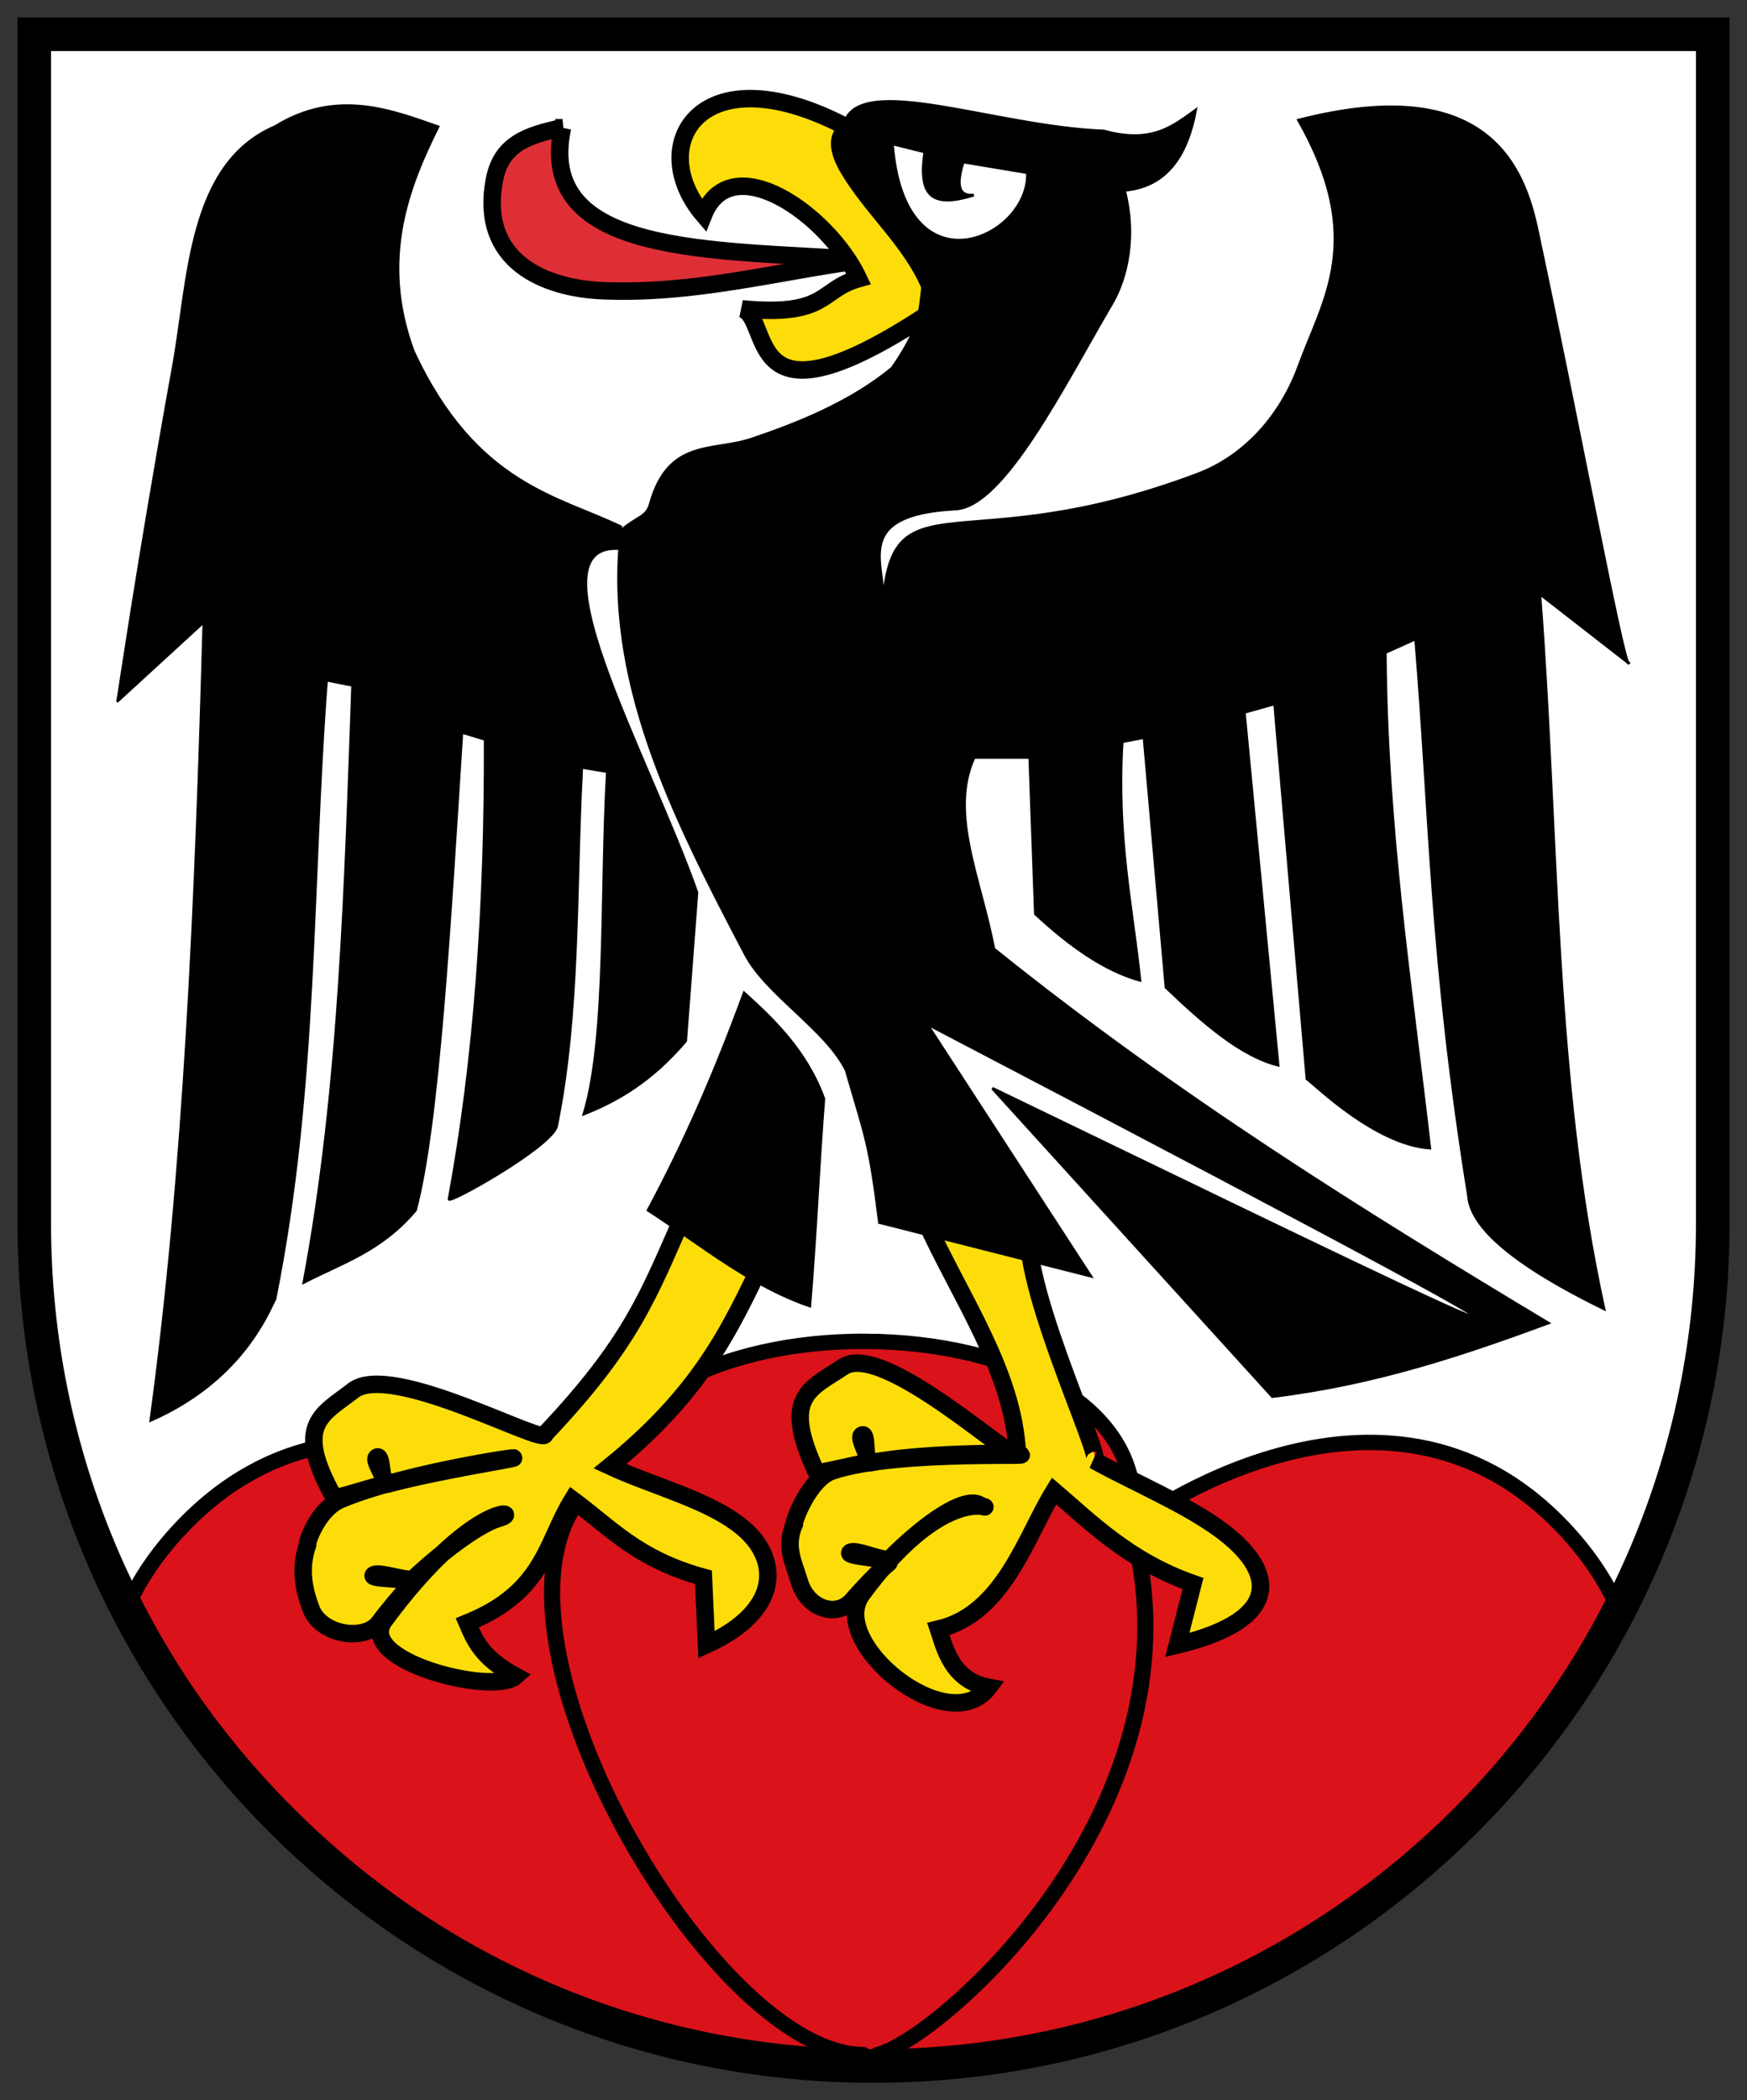<svg height="600.884" width="500.001" xmlns="http://www.w3.org/2000/svg"><rect width="100%" height="100%" fill="#333333" stroke="none"/><path d="m457.966 144.202v340.173c0 133.157 107.54 241.103 240.197 241.103 132.657 0 240.197-107.946 240.197-241.103v-340.173z" fill="#fff" stroke-width=".801" transform="translate(-448.162 -134.398)"/><g stroke="#000"><g fill="#da121a" transform="matrix(1.411 0 0 1.28 -173.791 -387.159)"><path d="m297.781 507.094c-50.389-.279-100.77 21.052-95.219 64.125 0-0-84.661-65.34-149.062 2.125-7.967 8.346-13.978 16.998-18.312 25.812 49.996 96.467 150.947 165.085 266.769 165.085 114.624 0 213.753-67.276 264.262-162.116-4.405-9.837-10.862-19.503-19.719-28.781-64.397-67.465-153.5-.656-153.5-.656 5.553-43.421-44.83-65.315-95.219-65.594z" stroke-width="5.492" transform="matrix(.568 0 0 .626 129.697 284.831)"/><g stroke-linecap="round" stroke-linejoin="round" stroke-width="3.274"><path d="m301.231 761.608c12.184-3.1 67.772-56.014 51.196-119.282"/><path d="m298.199 761.608c-31.674-.184-83.171-100.03-54.81-127.215"/></g></g><g fill-rule="evenodd" transform="matrix(.801 0 0 .801 1.97 -22.648)"><g stroke-width="6.241"><path d="m327.629 462.998c12.787 28.538 32.209 55.306 33.422 84.572.447 4.868-47.934-40.711-62.267-31.063-11.65 7.843-22.304 10.462-9.525 37.642.274.584 10.865-2.14 18.056-3.465 2.183-.402-4.073-9.43-1.573-9.915 1.875-.363.56 10.394 2.54 10.006 17.934-3.513 48.962-3.515 51.075-3.304 16.994 1.696-40.169-1.849-64.329 6.17-8.494 2.82-14.099 18.424-13.712 19.073-3.348 7.932-.355 13.278 1.925 20.68 2.836 9.374 13.253 13.039 18.934 6.345 2.795-3.293 9.737-10.629 12.885-13.173 2.095-1.694-15.734-2.206-13.753-3.818 1.75-1.425 12.748 3.712 14.254 2.202 13.544-13.579 26.648-21.964 31.814-19.285 8.492 4.403-9.639-11.754-41.857 32.057-12.564 17.086 30.855 52.415 45.291 33.225-13.266-2.456-15.746-14.222-17.956-20.806 23.369-5.47 31.341-33.234 41.311-49.339 12.768 10.875 26.524 24.97 49.649 33.08l-5.611 21.965c39.004-9.319 34.468-27.096 15.733-40.938-12.944-9.563-30.377-16.707-45.566-25.063 4.796 1.632-30.13-69.815-22.233-87.929z" fill="#fcdd09"/><path d="m198.517 73.903c-9.775 46.112 53.862 43.395 107.698 47.197-30.935 4.133-60.658 12.366-93.261 11.017-20.559-.851-44.145-10.288-38.817-39.289 2.39-13.01 11.493-16.184 24.381-18.925z" fill="#da121a" fill-opacity=".875"/><path d="m299.112 73.184c-51.592-26.5-71.316 7.165-50.182 31.866 9.739-24.459 44.399-.39 55.384 22.753-13.968 3.897-10.88 13.693-41.658 10.784 11.549 3.613-1.424 48.609 72.432-2.157z" fill="#fcdd09"/></g><path d="m311.798 464.915 75.445 19.136-58.548-90.088c331.277 173.109 175.22 96.237 23.439 23.018l100.044 110.1c37.024-4.526 68.121-15.052 98.55-26.253-66.035-39.702-132.069-80.586-198.104-133.625-4.706-24.998-16.177-48.51-7.032-68.41h19.911l2.009 55.883c12.437 11.553 24.874 20.275 37.31 23.711-2.879-27.238-8.347-50.545-6.349-85.186l7.856-1.525 7.856 89.253c13.334 12.722 26.668 24.408 40.002 27.778l-12.055-126 10.87-3.05 11.552 133.952c3.269 2.362 24.408 23.312 43.84 24.728-6.685-57.871-15.478-114.034-15.893-176.981l10.87-4.901c5.363 63.885 5.154 113.267 18.906 198.985.83 11.417 16.724 24.822 48.36 40.305-18.073-82.374-16.236-167.923-22.925-255.376l31.785 24.728c-1.531 2.582-17.812-84.937-32.79-154.939-4.708-22.004-17.552-56.34-85.168-38.963 24.222 42.507 8.883 63.883.172 87.756-7.191 19.708-21.104 32.935-35.976 38.57-84.257 31.922-109.539-.237-112.614 46.588.967-14.076-11.927-32.095 25.896-34.047 17.301-.893 39.004-44.858 55.757-73.325 5.606-9.526 8.709-24.618 4.52-40.488 15.112-1.332 22.352-12.401 25.436-28.613-8.084 5.774-15.613 12.189-32.79 7.443-38.856-1.485-87.013-21.053-92.703-2.868 0 0-9.081 3.673-.824 17.611 8.526 14.394 22.538 26.294 28.772 41.14-.976 8.963-1.102 14.747-10.87 28.795-14.963 12.385-34.24 19.987-50.306 25.392-13.581 4.569-29.599-.195-36.044 22.983-1.404 5.048-4.481 4.462-10.371 9.541-6.274 53.155 17.888 101.234 44.342 151.562 7.458 14.189 28.878 26.809 35.984 41.322 7.121 24.664 8.283 25.628 11.874 54.358z"/><path d="m242.118 461.642c-12.921 29.223-18.675 45.917-49.86 78.863.794 4.824-54.925-26.18-68.535-15.564-11.063 8.63-21.505 11.98-6.81 38.202.316.563 10.687-2.888 17.767-4.707 2.149-.552-4.738-9.123-2.279-9.779 1.845-.492 1.302 10.327 3.25 9.803 17.642-4.747 43.388-8.724 45.4-9.4 2.131-.716-39.916 5.595-61.816 14.842-8.24 3.479-12.278 15.691-11.845 16.311-2.773 8.143-1.439 15.61 1.366 22.834 3.5 9.152 19.116 11.741 24.305 4.671 2.552-3.478 8.955-11.275 11.913-14.031 1.969-1.834-15.856-1.109-13.995-2.855 1.644-1.542 12.823 2.664 14.379 1.208 12.193-11.412 24.488-19.863 30.361-21.439 9.236-2.478-8.526-7.244-40.782 36.406-10.773 14.578 39.022 26.954 46.844 19.958-12.092-6.571-14.608-12.792-17.292-19.019 27.718-11.265 28.121-28.682 37.61-44.052 13.516 9.961 23.134 21.258 46.786 27.744l1.088 24.101c27.219-12.345 26.16-30.895 12.769-41.919-11.992-9.873-31.502-14.557-47.254-21.838 35.973-29.152 44.804-53.836 57.498-79.156z" fill="#fcdd09" stroke-width="6.241"/><path d="m291.887 420.725c-2.009 26.261-3.014 50.451-5.023 74.002-21.273-7.288-38.905-21.947-57.724-34.205 13.029-24.277 23.923-49.252 34.297-77.561 10.213 9.246 22.181 20.531 28.45 37.763z"/><path d="m219.778 216.656c-22.362-10.991-52.259-14.764-74.621-63-12.238-33.267-1.424-59.285 8.861-80.102-16.15-5.59-36.11-13.697-58.226 0-30.901 13.254-30.598 54.148-36.306 85.695-12.994 71.824-19.822 120.204-19.911 119.391l30.831-28.272c-2.736 99.409-6.862 197.131-18.957 285.173 31.943-14.054 41.439-37.58 44.342-43.356 15.162-75.947 12.751-147.448 18.404-220.989l9.363 1.851c-2.579 71.888-4.437 143.959-17.4 213.22 13.532-7.016 27.536-11.161 39.822-25.745 8.222-30.741 12.242-103.221 16.575-170.698l8.359 2.542c.248 59.95-3.754 114.983-12.879 164.09-1.305 2.495 35.748-18.104 38.315-25.745 8.332-40.634 6.703-85.299 9.041-128.36 0 0 9.183 1.525 9.183 1.525-2.407 41.674-.016 95.004-8.359 122.259 12.102-4.796 24.204-11.847 36.306-26.071l4.018-53.015c-17.237-49.134-63.1-129.162-24.926-122.485"/><path d="m316.39 79.654c4.246 54.392 49.243 33.614 48.281 10.298l-22.96-3.827c-2.441 7.633-2.066 12.451 3.755 11.822-15.62 4.913-19.661-.351-17.481-15.417z" fill="#fff"/></g><path d="m457.966 144.202v340.173c0 133.157 107.54 241.103 240.197 241.103 132.657 0 240.197-107.946 240.197-241.103v-340.173z" fill="none" stroke-width="9.608" transform="translate(-448.162 -134.398)"/></g></svg>